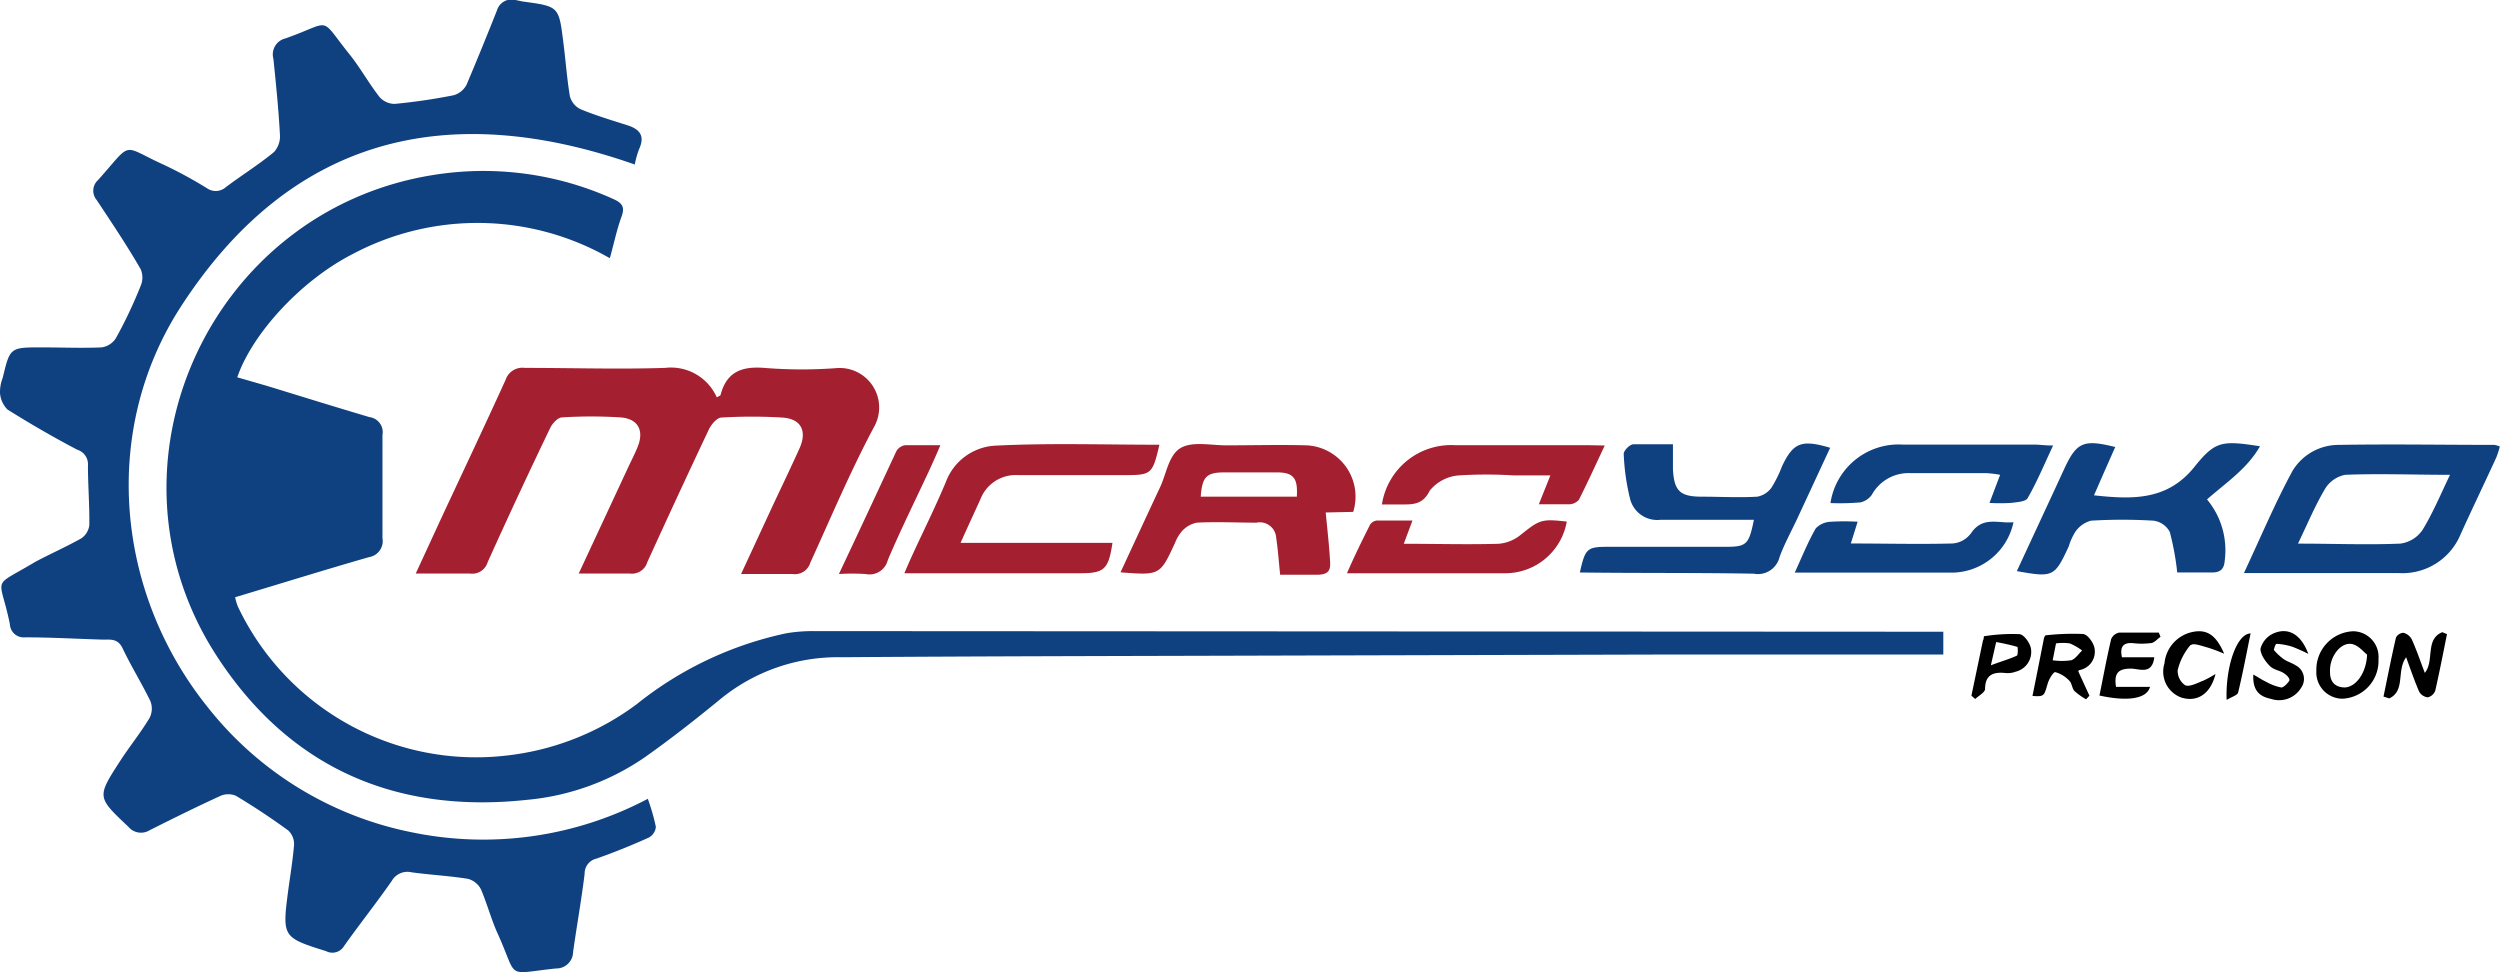 <svg id="圖層_1" data-name="圖層 1" xmlns="http://www.w3.org/2000/svg" viewBox="0 0 164.59 64"><defs><style>.cls-1{fill:#0f4180;}.cls-2{fill:#a41f2f;}</style></defs><title>logo_microyoko</title><path class="cls-1" d="M27.25,54.78a22.79,22.79,0,0,1-13.38-8.24c-6.05-7.55-7-18.13-1.83-26.23C19.3,9,29.63,6.49,42,10.83a6.21,6.21,0,0,1,.28-1c.41-.88.06-1.33-.79-1.59-1-.32-2.07-.64-3.06-1.05a1.33,1.33,0,0,1-.7-.85c-.2-1.19-.28-2.41-.44-3.61C37,.42,37,.42,34.63.1L34.15,0a1,1,0,0,0-1.22.68c-.65,1.64-1.32,3.28-2,4.89a1.39,1.39,0,0,1-.85.7,38.67,38.67,0,0,1-3.88.57,1.34,1.34,0,0,1-1-.45c-.69-.88-1.23-1.86-1.92-2.74C21.14,1,22.19,1.41,19,2.53a1.08,1.08,0,0,0-.79,1.34c.17,1.66.34,3.32.43,5A1.55,1.55,0,0,1,18.26,10c-1,.83-2.13,1.53-3.18,2.32a1,1,0,0,1-1.23.08A29,29,0,0,0,11,10.85c-2.87-1.3-2-1.61-4.33,1a.94.94,0,0,0-.1,1.31c1,1.51,2,3,2.9,4.56a1.38,1.38,0,0,1,0,1.1C9,20,8.45,21.17,7.83,22.28a1.33,1.33,0,0,1-.93.59c-1.31.06-2.62,0-3.94,0-2.09,0-2.09,0-2.57,2a2.57,2.57,0,0,0-.18,1,1.72,1.72,0,0,0,.49,1.09c1.5.94,3,1.81,4.6,2.65A1,1,0,0,1,6,30.65c0,1.31.11,2.62.09,3.93a1.22,1.22,0,0,1-.54.87c-1,.56-2,1-3,1.53-3,1.8-2.36.82-1.69,4.11a.91.91,0,0,0,1,.87c1.7,0,3.4.1,5.11.15.52,0,1-.08,1.31.57.56,1.18,1.26,2.3,1.83,3.48a1.34,1.34,0,0,1-.05,1.1c-.6,1-1.32,1.88-1.94,2.84-1.55,2.39-1.52,2.38.54,4.33a1.08,1.08,0,0,0,1.4.23c1.55-.78,3.11-1.55,4.68-2.27a1.3,1.3,0,0,1,1,0c1.18.71,2.33,1.47,3.44,2.28a1.22,1.22,0,0,1,.39.94c-.08,1-.26,2.08-.4,3.12-.38,2.95-.34,3,2.51,3.89a.89.89,0,0,0,1.17-.32C23.89,60.83,25,59.44,26,58a1.19,1.19,0,0,1,1.31-.57c1.23.17,2.48.23,3.71.43a1.35,1.35,0,0,1,.86.7c.42,1,.68,2,1.11,2.94,1.36,3,.43,2.62,3.82,2.26a1.1,1.1,0,0,0,1.13-1.08c.24-1.72.55-3.43.76-5.15a1,1,0,0,1,.77-1c1.17-.41,2.33-.88,3.46-1.39a.9.9,0,0,0,.46-.7,13.86,13.86,0,0,0-.53-1.85A23.2,23.2,0,0,1,27.25,54.78Zm88.47-17a1.47,1.47,0,0,0,1.65-1.11c.33-.89.79-1.72,1.19-2.58l2.14-4.61c-1.89-.56-2.43-.34-3.17,1.22a8,8,0,0,1-.69,1.4,1.49,1.49,0,0,1-.94.6c-1.21.07-2.43,0-3.64,0-1.44,0-1.84-.37-1.91-1.82,0-.51,0-1,0-1.63-.91,0-1.76,0-2.6,0-.24,0-.66.43-.64.64a14.58,14.58,0,0,0,.43,3,1.84,1.84,0,0,0,2,1.33c1.67,0,3.35,0,5,0,.37,0,.75,0,1.14,0-.33,1.64-.48,1.78-1.88,1.78H106.1c-1.41,0-1.52.1-1.88,1.69C108.06,37.74,111.9,37.7,115.73,37.77Zm6.9-4.69a1.26,1.26,0,0,0,.82-.51A2.76,2.76,0,0,1,126,31.15h5a7.6,7.6,0,0,1,.89.11l-.7,1.85a11.94,11.94,0,0,0,1.41,0c.39-.05,1-.08,1.11-.33.61-1.06,1.08-2.2,1.67-3.45-.54,0-.89-.06-1.24-.06h-8.65a4.54,4.54,0,0,0-4.77,3.85A15.6,15.6,0,0,0,122.63,33.08Zm7.31,2.07a1.64,1.64,0,0,1-1.17.62c-2.21.06-4.42,0-6.7,0l.45-1.43a14.09,14.09,0,0,0-1.76,0,1.43,1.43,0,0,0-1,.44c-.5.87-.88,1.81-1.38,2.91h10.4a4.18,4.18,0,0,0,4-3.32C131.8,34.49,130.72,33.93,129.94,35.16Zm34.5-5.87c-3.41,0-6.82-.06-10.23,0A3.55,3.55,0,0,0,151.14,31c-1.15,2.12-2.09,4.36-3.2,6.73,3.53,0,6.87,0,10.21,0a4.14,4.14,0,0,0,4.05-2.54c.77-1.7,1.58-3.38,2.36-5.08a6.39,6.39,0,0,0,.23-.71A1.47,1.47,0,0,0,164.44,29.29Zm-4.76,5.64a2.08,2.08,0,0,1-1.45.86c-2.17.09-4.35,0-6.72,0,.63-1.31,1.13-2.51,1.79-3.62a2,2,0,0,1,1.32-.91c2.24-.09,4.48,0,6.9,0C160.88,32.57,160.37,33.8,159.68,34.92ZM149,29.38c-2.51-.39-2.95-.35-4.32,1.36-1.77,2.21-4.06,2.15-6.61,1.87l.69-1.58.71-1.6c-2.09-.52-2.54-.32-3.35,1.42L135.59,32l-2.6,5.6c2.39.43,2.49.38,3.42-1.63a3.81,3.81,0,0,1,.46-1,1.84,1.84,0,0,1,1-.69,33.89,33.89,0,0,1,4.13,0,1.43,1.43,0,0,1,1.06.74,17.88,17.88,0,0,1,.49,2.67c.72,0,1.5,0,2.28,0,.6,0,.81-.25.85-.81a5.22,5.22,0,0,0-1.17-4C146.77,31.77,148.15,30.87,149,29.38ZM53.85,41.55a10.56,10.56,0,0,0-1.86.14,23.53,23.53,0,0,0-9.86,4.67,17.57,17.57,0,0,1-8.47,3.37,17.35,17.35,0,0,1-17.8-9.82,3.85,3.85,0,0,1-.17-.59c3-.9,5.89-1.8,8.81-2.64a1.07,1.07,0,0,0,.89-1.25c0-2.26,0-4.53,0-6.79a1,1,0,0,0-.86-1.18c-2.26-.67-4.51-1.37-6.76-2.06l-1.94-.56c1-2.91,4.24-6.4,7.59-8.11A17.51,17.51,0,0,1,40.36,17c.28-1,.46-1.9.77-2.74.25-.67,0-.92-.57-1.17a20.71,20.71,0,0,0-11.82-1.57C14,13.86,6.35,30.68,14.48,43.19c4.76,7.33,11.74,10.4,20.41,9.47a16.29,16.29,0,0,0,7.78-2.81c1.71-1.21,3.37-2.51,5-3.85a12.2,12.2,0,0,1,7.93-2.73c9.65-.07,19.3-.08,28.95-.11l26-.07,14.18,0h3.42V41.59c-.4,0-.75,0-1.11,0Z" transform="translate(-0.21)"/><path class="cls-2" d="M64.76,32.86a2.49,2.49,0,0,1,2.48-1.58c2.33,0,4.66,0,7,0,1.78,0,1.85-.06,2.3-2-3.61,0-7.21-.12-10.8.06a3.68,3.68,0,0,0-3.25,2.37c-.69,1.66-1.5,3.27-2.25,4.91-.15.33-.3.67-.49,1.12H71.32c1.59,0,1.87-.25,2.13-2h-10C63.89,34.75,64.33,33.81,64.76,32.86Zm-9.4-8.63a30.87,30.87,0,0,1-4.72,0c-1.54-.14-2.59.2-3,1.8,0,0-.09.05-.24.13A3.3,3.3,0,0,0,44,24.22c-3.08.1-6.17,0-9.25,0A1.16,1.16,0,0,0,33.5,25c-1.41,3.1-2.87,6.18-4.31,9.27l-1.61,3.49c1.29,0,2.43,0,3.57,0A1.06,1.06,0,0,0,32.32,37q2-4.43,4.11-8.82c.14-.3.5-.69.78-.7a30.45,30.45,0,0,1,3.84,0c1.17.08,1.58.86,1.14,1.94-.18.45-.41.89-.62,1.34l-3.26,7c1.27,0,2.32,0,3.36,0A1.06,1.06,0,0,0,42.83,37q2-4.39,4.05-8.73c.16-.33.53-.77.82-.78a33.73,33.73,0,0,1,4,0c1.23.07,1.66.86,1.16,2-.58,1.29-1.19,2.55-1.79,3.83L49,37.79c1.23,0,2.31,0,3.38,0a1.06,1.06,0,0,0,1.18-.75c1.37-3,2.66-6.07,4.23-9A2.6,2.6,0,0,0,55.36,24.23Zm6.76,5.08c-.87,0-1.59,0-2.31,0a.81.81,0,0,0-.58.38C58,32.33,56.76,35,55.44,37.79a14.8,14.8,0,0,1,1.75,0,1.24,1.24,0,0,0,1.47-.92c.85-2,1.78-3.87,2.68-5.8C61.59,30.53,61.83,30,62.12,29.31Zm38.17,5.93a2.6,2.6,0,0,1-1.43.56c-2,.06-4.06,0-6.23,0l.57-1.53c-.87,0-1.61,0-2.35,0a.63.63,0,0,0-.45.29c-.5,1-1,2-1.51,3.18H99.31a4.11,4.11,0,0,0,4.05-3.4C101.69,34.15,101.58,34.21,100.29,35.24Zm4.48-5.93c-2.92,0-5.84,0-8.76,0a4.61,4.61,0,0,0-4.82,3.9c.44,0,.79,0,1.15,0,.82,0,1.52.07,2-.91a2.73,2.73,0,0,1,1.9-1,28.94,28.94,0,0,1,3.64,0h2.4l-.76,1.9c.79,0,1.41,0,2,0a.87.87,0,0,0,.64-.3c.57-1.13,1.1-2.29,1.7-3.57ZM89.3,33.7a3.38,3.38,0,0,0-3.06-4.38c-1.77-.05-3.54,0-5.31,0-1,0-2.23-.28-3,.18S77,31.16,76.62,32c-.87,1.86-1.73,3.72-2.64,5.68,2.6.2,2.6.2,3.59-1.94A2.61,2.61,0,0,1,78,35a1.78,1.78,0,0,1,1-.59c1.31-.07,2.62,0,3.93,0a1.08,1.08,0,0,1,1.3,1c.12.79.17,1.59.26,2.43.82,0,1.61,0,2.39,0s.93-.27.9-.84c-.06-1.06-.18-2.11-.29-3.26Zm-3.71-1H79.26c.1-1.32.38-1.6,1.58-1.6s2.29,0,3.43,0S85.65,31.52,85.59,32.67Z" transform="translate(-0.21)"/><path d="M137.35,41.74a15.74,15.74,0,0,0-2.48.09s-.07.11-.09.17c-.25,1.27-.5,2.54-.76,3.82.79.05.76,0,1-.81.08-.29.38-.78.5-.76a2,2,0,0,1,.92.56c.18.17.18.51.35.69a4.33,4.33,0,0,0,.76.54l.22-.24-.73-1.59s0-.09.1-.1a1.23,1.23,0,0,0,.95-1.5C138,42.26,137.64,41.77,137.35,41.74Zm-.79,1.73a4.3,4.3,0,0,1-1.21,0l.22-1.11a3.14,3.14,0,0,1,.91,0,3.62,3.62,0,0,1,.81.47C137.05,43.05,136.85,43.38,136.57,43.47Zm-3.39-1.72a11.82,11.82,0,0,0-2.35.14s0,.18-.06.28L130,45.8l.25.22c.23-.22.64-.43.65-.66,0-.93.54-1.14,1.35-1.05a1.53,1.53,0,0,0,.67-.09,1.34,1.34,0,0,0,1-1.52C133.86,42.33,133.46,41.78,133.17,41.75ZM133,43.16c-.46.22-1,.37-1.72.64l.35-1.53a14.08,14.08,0,0,1,1.4.32C133.06,42.61,133.07,43.12,133,43.16Zm7.62-.82a4.74,4.74,0,0,0,1.18,0c.23,0,.43-.27.65-.41l-.11-.28c-.87,0-1.75,0-2.62,0a.72.72,0,0,0-.52.43c-.29,1.23-.52,2.48-.77,3.71,1.86.41,3.12.22,3.33-.57h-2.24c-.14-.88.13-1.21,1-1.2.52,0,1.38.44,1.52-.75h-2.13C139.76,42.58,140,42.3,140.6,42.34ZM161,41.62c-1.15.47-.5,1.88-1.15,2.68-.29-.76-.54-1.5-.86-2.21a.87.87,0,0,0-.55-.43.59.59,0,0,0-.49.32c-.3,1.29-.55,2.59-.82,3.88l.38.12c1.08-.51.46-1.81,1.11-2.71.3.82.55,1.56.86,2.27a.75.75,0,0,0,.57.37.7.7,0,0,0,.49-.45c.28-1.23.52-2.47.77-3.71Zm-5.88-.06a2.53,2.53,0,0,0-2.41,2.61A1.73,1.73,0,0,0,154.42,46a2.49,2.49,0,0,0,2.38-2.61A1.69,1.69,0,0,0,155.08,41.56Zm-.51,3.7c-.7,0-1-.4-1-1-.06-1,.69-2,1.44-1.86.43.08.79.54,1,.7C156,44.31,155.31,45.24,154.57,45.26Zm-4.48-2.87a4.21,4.21,0,0,1,1,.19,11,11,0,0,1,1.05.47c-.49-1.33-1.36-1.78-2.33-1.33a1.53,1.53,0,0,0-.82,1c0,.35.3.8.59,1.1s.65.3.95.5.4.4.36.49-.36.47-.54.45a3.41,3.41,0,0,1-1-.38c-.24-.11-.47-.27-.83-.47-.06,1.12.48,1.46,1.16,1.6a1.69,1.69,0,0,0,2-.75,1,1,0,0,0-.36-1.45c-.24-.16-.54-.24-.78-.4a3.66,3.66,0,0,1-.67-.62S150,42.39,150.09,42.39Zm-5.67.08c.14-.16.74.07,1.12.17a10.83,10.83,0,0,1,1.06.4c-.54-1.27-1.17-1.63-2.1-1.43a2.33,2.33,0,0,0-1.83,2.07,1.81,1.81,0,0,0,1.1,2.24c1,.32,1.92-.17,2.26-1.55a6.49,6.49,0,0,1-.8.44c-.39.15-.87.42-1.19.31a1.15,1.15,0,0,1-.5-1A4,4,0,0,1,144.42,42.47Zm2.38,3.59c.31-.19.68-.29.72-.47.31-1.28.55-2.57.82-3.89C147.46,41.73,146.73,43.89,146.8,46.06Z" transform="translate(-0.21)"/></svg>